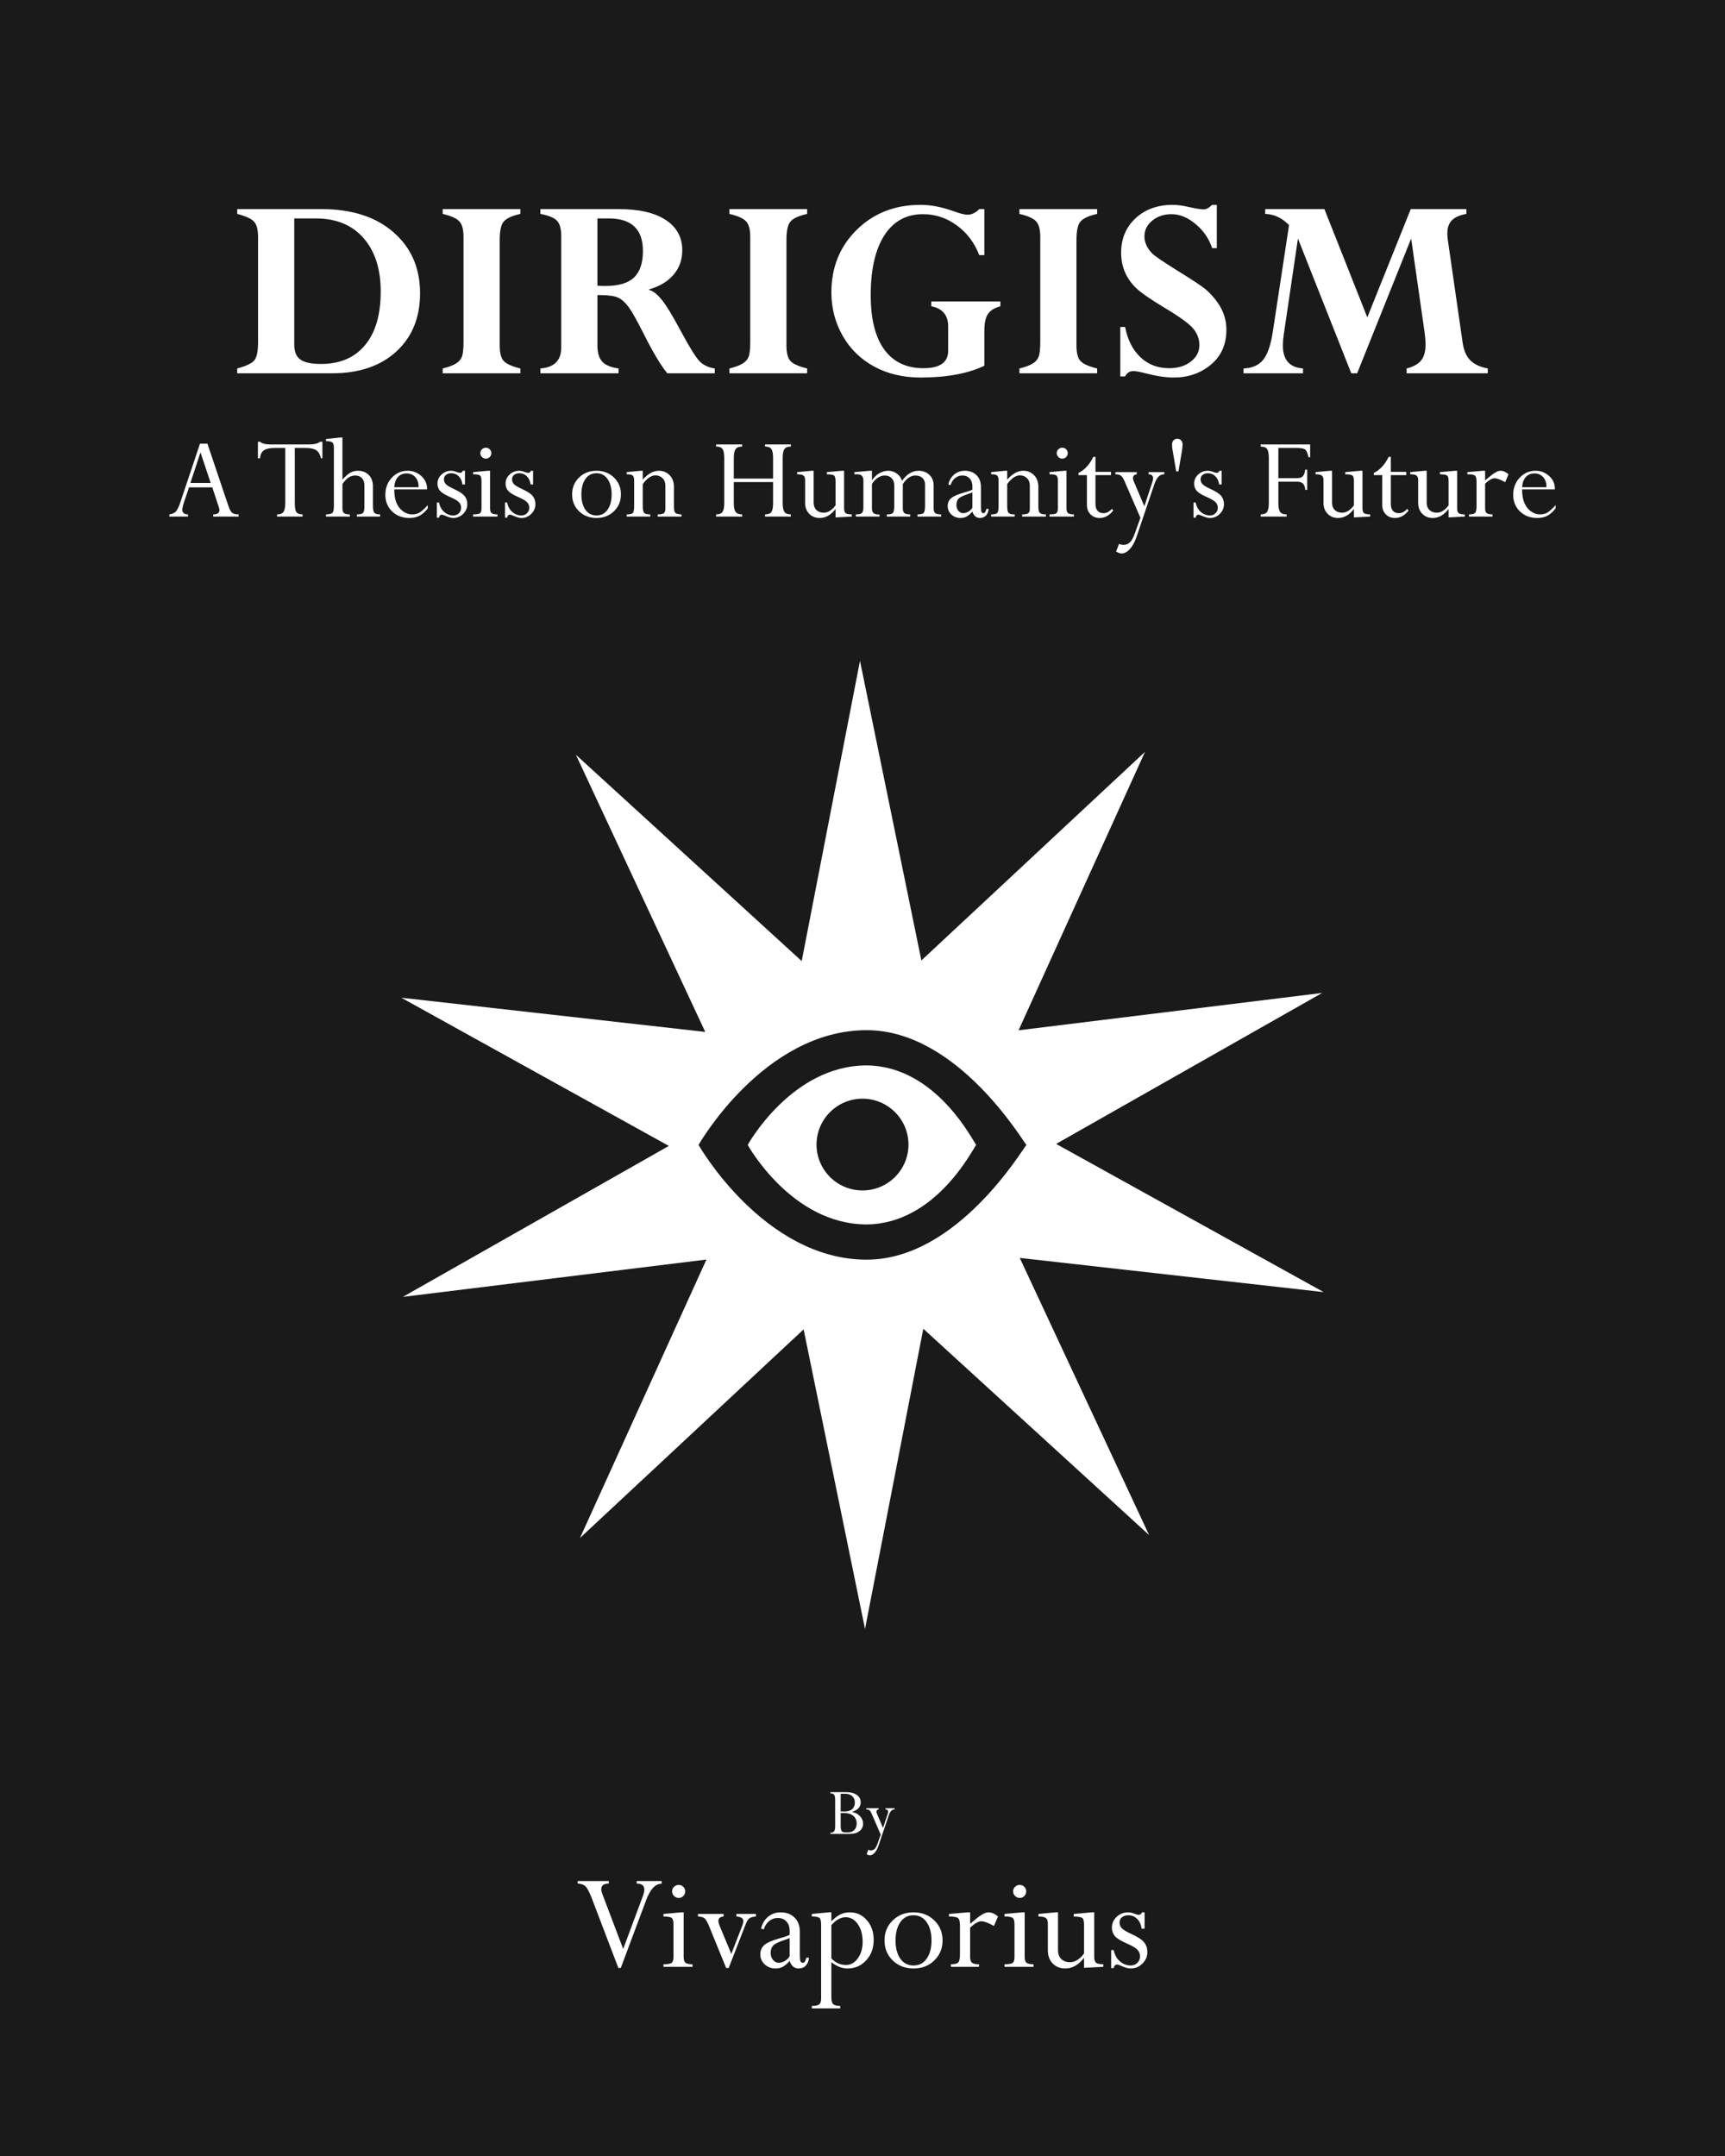<?xml version="1.0" encoding="UTF-8" standalone="no"?>
<!-- Created with Inkscape (http://www.inkscape.org/) -->

<svg
   xmlns:dc="http://purl.org/dc/elements/1.1/"
   xmlns:cc="http://creativecommons.org/ns#"
   xmlns:rdf="http://www.w3.org/1999/02/22-rdf-syntax-ns#"
   xmlns:svg="http://www.w3.org/2000/svg"
   xmlns="http://www.w3.org/2000/svg"
   xmlns:sodipodi="http://sodipodi.sourceforge.net/DTD/sodipodi-0.dtd"
   xmlns:inkscape="http://www.inkscape.org/namespaces/inkscape"
   width="203.2mm"
   height="254mm"
   viewBox="0 0 720 900"
   id="svg2"
   version="1.1"
   inkscape:version="0.91 r13725"
   sodipodi:docname="Dirigism A Thesis On Humanity's Future.svg">
  <rect x="0" y="0" width="720" height="900" fill="#808080" stroke="none"/>
  <defs
     id="defs4" />
  <sodipodi:namedview
     id="base"
     pagecolor="#ffffff"
     bordercolor="#666666"
     borderopacity="1.0"
     inkscape:pageopacity="0.0"
     inkscape:pageshadow="2"
     inkscape:zoom="0.35"
     inkscape:cx="373.51117"
     inkscape:cy="407.156"
     inkscape:document-units="px"
     inkscape:current-layer="layer1"
     showgrid="false"
     fit-margin-top="0"
     fit-margin-left="0"
     fit-margin-right="0"
     fit-margin-bottom="0"
     showguides="true"
     inkscape:guide-bbox="true"
     inkscape:window-width="1600"
     inkscape:window-height="837"
     inkscape:window-x="-8"
     inkscape:window-y="-8"
     inkscape:window-maximized="1" />
  <g
     inkscape:label="Layer 1"
     inkscape:groupmode="layer"
     id="layer1"
     transform="translate(0,-152.362)">
    <g
       id="g3420">
      <path
         inkscape:connector-curvature="0"
         d="m 0,152.362 720,0 0,900 -720,0 z"
         style="color:#000000;clip-rule:nonzero;display:inline;overflow:visible;visibility:visible;opacity:1;isolation:auto;mix-blend-mode:normal;color-interpolation:sRGB;color-interpolation-filters:linearRGB;solid-color:#000000;solid-opacity:1;fill:#1a1a1a;fill-opacity:1;fill-rule:evenodd;stroke:none;stroke-width:0.875;stroke-linecap:butt;stroke-linejoin:miter;stroke-miterlimit:4;stroke-dasharray:none;stroke-dashoffset:0;stroke-opacity:1;marker:none;color-rendering:auto;image-rendering:auto;shape-rendering:auto;text-rendering:auto;enable-background:accumulate"
         id="rect3336" />
      <g
         transform="translate(-40,160)"
         id="text3340-7"
         style="font-style:normal;font-variant:normal;font-weight:bold;font-stretch:normal;font-size:117.162px;line-height:125%;font-family:Perpetua;-inkscape-font-specification:'Perpetua Bold';letter-spacing:0px;word-spacing:0px;fill:#ffffff;fill-opacity:1;stroke:none;stroke-width:1px;stroke-linecap:butt;stroke-linejoin:miter;stroke-opacity:1">
        <path
           inkscape:connector-curvature="0"
           d="m 652.059,79.65 0,2.002 q -4.176,0.744 -6.064,2.689 -1.888,1.888 -1.888,5.435 0,1.316 0.229,2.975 l 6.178,42.792 q 0.686,4.691 3.146,7.208 2.517,2.517 7.323,3.432 l 0,2.002 -33.867,0 0,-2.002 q 4.233,-1.087 6.064,-3.375 1.831,-2.288 1.831,-6.579 0,-2.117 -0.4,-5.149 l -5.606,-39.13 -22.54,56.236 -2.46,0 -22.254,-56.236 -5.95,40.275 q -0.343,2.403 -0.343,4.348 0,8.982 8.41,9.611 l 0,2.002 -24.828,0 0,-2.002 q 5.435,-0.229 8.181,-3.604 2.746,-3.432 4.005,-11.499 l 6.808,-44.737 q -4.348,-4.519 -9.954,-4.691 l 0,-2.002 24.714,0 17.906,45.194 18.135,-45.194 23.227,0 z m -104.176,-1.773 0,18.078 -1.945,0 q -2.002,-6.007 -6.922,-10.069 -4.863,-4.119 -10.069,-4.119 -4.691,0 -8.009,2.689 -3.261,2.689 -3.261,6.579 0,1.888 0.858,3.776 0.858,1.831 2.46,3.432 1.659,1.602 10.526,7.151 9.039,5.549 11.67,7.723 2.632,2.174 5.034,5.549 3.661,5.206 3.661,11.384 0,9.153 -6.465,14.531 -6.407,5.378 -15.561,5.378 -4.92,0 -11.728,-1.773 -3.604,-0.915 -5.034,-0.915 -2.403,0 -3.49,2.231 l -2.002,0 0,-20.652 2.002,0 q 1.545,8.009 6.407,12.643 4.863,4.577 11.957,4.577 5.492,0 9.039,-2.746 3.604,-2.746 3.604,-6.979 0,-3.432 -2.288,-6.465 -2.288,-3.089 -12.243,-9.039 -9.153,-5.492 -12.128,-8.467 -2.975,-2.975 -4.519,-6.636 -1.487,-3.719 -1.487,-7.838 0,-8.81 6.007,-14.416 6.064,-5.606 15.561,-5.606 2.918,0 7.037,0.973 4.119,0.915 5.835,0.915 1.659,0 3.547,-1.888 l 1.945,0 z m -49.943,1.773 0,2.002 q -5.092,1.144 -6.865,3.089 -1.773,1.888 -1.773,7.895 l 0,43.936 q 0,4.634 1.659,6.465 1.659,1.831 6.979,3.146 l 0,2.002 -32.437,0 0,-2.002 q 3.661,-0.915 5.435,-2.002 1.831,-1.087 2.517,-2.746 0.744,-1.659 0.744,-6.35 l 0,-43.821 q 0,-4.634 -1.716,-6.465 -1.659,-1.888 -6.979,-3.146 l 0,-2.002 32.437,0 z m -47.082,0 0,19.222 -2.117,0 q -3.032,-7.838 -9.439,-12.471 -6.35,-4.634 -14.073,-4.634 -10.412,0 -16.133,8.867 -5.664,8.867 -5.664,25 0,14.874 5.664,22.654 5.664,7.78 16.362,7.78 10.297,0 10.297,-7.265 l 0,-10.183 q 0,-7.037 -7.037,-8.41 l 0,-2.002 28.833,0 0,2.002 q -3.776,1.03 -5.263,3.318 -1.43,2.231 -1.43,6.979 l 0,14.531 q -10.297,4.92 -26.602,4.92 -10.87,0 -19.279,-4.519 -8.41,-4.519 -13.215,-12.815 -4.748,-8.352 -4.748,-18.192 0,-15.732 10.584,-26.144 10.584,-10.412 26.659,-10.412 6.35,0 13.844,2.689 3.947,1.43 5.721,1.43 2.632,0 4.92,-2.346 l 2.117,0 z m -73.97,0 0,2.002 q -5.092,1.144 -6.865,3.089 -1.773,1.888 -1.773,7.895 l 0,43.936 q 0,4.634 1.659,6.465 1.659,1.831 6.979,3.146 l 0,2.002 -32.437,0 0,-2.002 q 3.661,-0.915 5.435,-2.002 1.831,-1.087 2.517,-2.746 0.744,-1.659 0.744,-6.35 l 0,-43.821 q 0,-4.634 -1.716,-6.465 -1.659,-1.888 -6.979,-3.146 l 0,-2.002 32.437,0 z M 265.561,148.185 l 0,-2.002 q 8.696,-0.686 8.696,-8.753 l 0,-46.396 q 0,-4.748 -1.831,-6.579 -1.773,-1.831 -6.865,-2.803 l 0,-2.002 32.609,0 q 12.815,0 19.68,4.519 6.922,4.519 6.922,12.7 0,5.892 -3.604,10.126 -3.547,4.233 -10.24,6.178 l 0,0.229 q 2.403,0.572 5.206,4.005 2.803,3.375 8.124,13.329 5.206,9.668 7.551,12.243 2.403,2.574 6.522,3.204 l 0,2.002 -19.794,0 q -3.89,-4.577 -9.954,-16.648 -4.176,-8.295 -6.236,-11.041 -2.002,-2.746 -4.233,-3.833 -2.174,-1.144 -8.753,-1.144 l 0,21.053 q 0,4.519 2.002,6.751 2.002,2.174 6.808,2.86 l 0,2.002 -32.609,0 z m 28.49,-64.645 -4.691,0 0,28.089 q 1.773,0.114 3.318,0.114 8.181,0 11.899,-3.49 3.776,-3.547 3.776,-11.156 0,-13.558 -14.302,-13.558 z m -36.842,-3.89 0,2.002 q -5.092,1.144 -6.865,3.089 -1.773,1.888 -1.773,7.895 l 0,43.936 q 0,4.634 1.659,6.465 1.659,1.831 6.979,3.146 l 0,2.002 -32.437,0 0,-2.002 q 3.661,-0.915 5.435,-2.002 1.831,-1.087 2.517,-2.746 0.744,-1.659 0.744,-6.35 l 0,-43.821 q 0,-4.634 -1.716,-6.465 -1.659,-1.888 -6.979,-3.146 l 0,-2.002 32.437,0 z M 139.016,148.185 l 0,-2.002 q 5.435,-1.487 7.037,-3.261 1.659,-1.831 1.659,-7.838 l 0,-43.707 q 0,-4.634 -1.659,-6.465 -1.602,-1.831 -7.037,-3.261 l 0,-2.002 35.069,0 q 19.108,0 30.149,9.668 11.098,9.668 11.098,25.458 0,15.217 -9.897,24.313 -9.897,9.096 -26.773,9.096 l -39.645,0 z m 32.723,-64.645 -8.924,0 0,52.689 q 0,4.405 2.574,6.236 2.574,1.831 8.581,1.831 11.899,0 18.421,-7.895 6.522,-7.895 6.522,-22.311 0,-14.13 -7.151,-22.311 -7.151,-8.238 -20.023,-8.238 z"
           id="path3481" />
      </g>
      <g
         transform="translate(-40,0)"
         id="text3340-78-1"
         style="font-style:normal;font-variant:normal;font-weight:normal;font-stretch:normal;font-size:30.468px;line-height:125%;font-family:Perpetua;-inkscape-font-specification:Perpetua;letter-spacing:0px;word-spacing:0px;fill:#ffffff;fill-opacity:1;stroke:none;stroke-width:1px;stroke-linecap:butt;stroke-linejoin:miter;stroke-opacity:1">
        <path
           inkscape:connector-curvature="0"
           d="m 406.732,907.17 0,0.521 q -0.922,0.134 -0.922,0.937 0,0.312 0.164,0.699 l 2.589,6.099 1.889,-5.698 q 0.223,-0.699 0.223,-1.116 0,-0.863 -1.086,-0.922 l 0,-0.521 3.808,0 0,0.521 q -0.863,0 -1.428,0.595 -0.565,0.58 -1.026,1.934 l -4.299,12.705 q -0.625,1.815 -1.592,2.871 -0.967,1.056 -1.979,1.056 -0.595,0 -1.339,-0.461 l 0.699,-1.86 q 0.565,0.253 1.041,0.253 0.967,0 1.592,-0.61 0.64,-0.61 1.146,-2.038 l 1.398,-3.913 -3.868,-8.926 q -0.431,-0.967 -0.863,-1.279 -0.417,-0.312 -1.324,-0.327 l 0,-0.521 5.177,0 z m -12.095,10.756 -8.034,0 0,-0.521 q 1.116,0 1.547,-0.595 0.431,-0.61 0.431,-2.172 l 0,-10.875 q 0,-1.592 -0.417,-2.187 -0.402,-0.595 -1.562,-0.595 l 0,-0.506 6.576,0 q 2.827,0 4.448,1.175 1.622,1.16 1.622,3.08 0,2.812 -3.511,3.957 l 0,0.074 q 1.994,0.402 3.243,1.77 1.265,1.354 1.265,3.124 0,1.934 -1.547,3.109 -1.532,1.16 -4.061,1.16 z m -3.749,-16.781 0,7.394 1.8,0 q 1.889,0 3.005,-0.982 1.116,-0.997 1.116,-2.678 0,-1.77 -1.101,-2.752 -1.086,-0.982 -3.08,-0.982 l -1.741,0 z m 1.651,8.063 -1.651,0 0,5.118 q 0,1.696 0.372,2.321 0.372,0.61 1.428,0.61 l 1.443,0 q 1.517,0 2.47,-1.012 0.967,-1.026 0.967,-2.737 0,-1.949 -1.384,-3.124 -1.369,-1.175 -3.645,-1.175 z"
           id="path3487" />
      </g>
      <g
         id="text3357"
         style="font-style:normal;font-variant:normal;font-weight:normal;font-stretch:normal;font-size:52.552px;line-height:125%;font-family:Perpetua;-inkscape-font-specification:Perpetua;letter-spacing:0px;word-spacing:0px;fill:#ffffff;fill-opacity:1;stroke:none;stroke-width:1px;stroke-linecap:butt;stroke-linejoin:miter;stroke-opacity:1">
        <path
           d="m 649.305,363.223 0,1.36 q -1.694,2.155 -3.464,3.079 -1.745,0.924 -4.208,0.924 -4.362,0 -7.21,-2.72 -2.823,-2.746 -2.823,-6.954 0,-4.234 2.694,-7.134 2.72,-2.9 6.646,-2.9 3.233,0 5.645,2.181 2.412,2.181 2.412,5.209 l 0,0.385 -13.677,0 0,0.257 q 0,3.079 0.924,5.363 0.949,2.258 2.746,3.541 1.796,1.283 3.746,1.283 1.822,0 3.105,-0.744 1.309,-0.77 3.464,-3.131 z m -13.985,-7.467 10.136,0 0,-0.359 q 0,-2.489 -1.437,-3.952 -1.411,-1.463 -3.541,-1.463 -2.258,0 -3.644,1.54 -1.36,1.54 -1.514,4.234 z m -15.447,-6.877 0,4.029 q 2.566,-2.232 3.977,-3.131 1.437,-0.898 2.386,-0.898 1.771,0 3.413,1.463 l -1.411,3.31 q -2.977,-1.642 -4.414,-1.642 -1.591,0 -3.952,2.258 l 0,10.213 q 0,1.54 0.641,2.078 0.641,0.539 2.463,0.539 l 0,0.898 -9.828,0 0,-0.898 q 1.95,0 2.54,-0.616 0.616,-0.616 0.616,-2.951 l 0,-10.136 q 0,-1.925 -0.667,-2.489 -0.642,-0.565 -3.182,-0.565 l 0,-0.898 6.518,-0.565 0.898,0 z m -12.548,0 0.872,0 0,15.601 q 0,1.54 0.641,2.078 0.667,0.539 2.566,0.539 l 0,0.898 -6.774,0.359 0,-3.413 -0.103,0 q -2.797,3.644 -6.518,3.644 -2.669,0 -4.388,-1.771 -1.694,-1.796 -1.694,-4.491 l 0,-9.52 q 0,-1.437 -0.718,-1.95 -0.718,-0.513 -2.592,-0.513 l 0,-0.898 5.979,-0.565 0.898,0 0,13.292 q 0,1.95 1.129,3.079 1.155,1.129 3.079,1.129 2.669,0 4.927,-3.054 l 0,-10.033 q 0,-1.925 -0.59,-2.412 -0.59,-0.488 -3.028,-0.539 l 0,-0.898 6.312,-0.565 z m -27.713,-5.799 0.898,0 0,6.261 6.466,0 0,1.36 -6.466,0 0,11.983 q 0,1.873 0.872,2.9 0.872,1.001 2.489,1.001 1.899,0 3.464,-1.796 l 0.59,0.693 q -2.438,3.105 -5.62,3.105 -2.386,0 -3.875,-1.514 -1.488,-1.514 -1.488,-3.9 l 0,-12.471 -3.515,0 0,-0.898 q 3.849,-1.925 6.184,-6.723 z m -11.804,5.799 0.872,0 0,15.601 q 0,1.54 0.641,2.078 0.667,0.539 2.566,0.539 l 0,0.898 -6.774,0.359 0,-3.413 -0.103,0 q -2.797,3.644 -6.518,3.644 -2.669,0 -4.388,-1.771 -1.694,-1.796 -1.694,-4.491 l 0,-9.52 q 0,-1.437 -0.718,-1.95 -0.718,-0.513 -2.592,-0.513 l 0,-0.898 5.979,-0.565 0.898,0 0,13.292 q 0,1.95 1.129,3.079 1.155,1.129 3.079,1.129 2.669,0 4.927,-3.054 l 0,-10.033 q 0,-1.925 -0.59,-2.412 -0.59,-0.488 -3.028,-0.539 l 0,-0.898 6.312,-0.565 z m -26.276,4.567 -7.955,0 0,8.878 q 0,2.694 0.744,3.746 0.744,1.026 2.694,1.026 l 0,0.898 -10.829,0 0,-0.898 q 1.95,0 2.669,-1.026 0.744,-1.052 0.744,-3.746 l 0,-18.758 q 0,-2.72 -0.718,-3.746 -0.718,-1.052 -2.694,-1.052 l 0,-0.872 20.656,0 0,5.337 -0.693,0 q -0.488,-2.386 -1.283,-3.131 -0.795,-0.744 -3.618,-0.744 l -7.672,0 0,12.599 7.852,0 q 1.591,0 2.361,-0.795 0.77,-0.821 1.001,-2.771 l 0.821,0 0,8.468 -0.821,0 q -0.154,-3.413 -3.259,-3.413 z m -31.639,-4.567 0,5.722 -1.052,0 q -0.257,-2.155 -1.54,-3.413 -1.283,-1.283 -3.105,-1.283 -1.386,0 -2.232,0.693 -0.847,0.693 -0.847,1.848 0,1.129 0.77,2.001 0.795,0.847 3.413,2.053 3.387,1.54 4.465,2.951 1.103,1.411 1.103,3.387 0,2.335 -1.745,4.054 -1.745,1.694 -4.131,1.694 -1.232,0 -3.259,-0.898 -1.103,-0.488 -1.463,-0.488 -0.488,0 -0.821,0.359 -0.334,0.359 -0.385,0.898 l -0.898,0 0,-6.338 0.898,0 q 0.488,2.489 2.155,3.952 1.668,1.463 3.823,1.463 1.386,0 2.309,-0.924 0.949,-0.924 0.949,-2.284 0,-1.309 -0.872,-2.258 -0.847,-0.975 -3.721,-2.232 -3.233,-1.411 -4.26,-2.643 -1.026,-1.232 -1.026,-2.977 0,-2.181 1.668,-3.746 1.694,-1.591 4.003,-1.591 1.078,0 2.335,0.513 0.898,0.359 1.463,0.359 0.744,0 1.103,-0.872 l 0.898,0 z m -16.602,-8.057 -1.411,8.314 -0.949,0 -1.411,-8.314 q -0.334,-1.565 -0.334,-2.874 0,-1.078 0.616,-1.745 0.616,-0.693 1.591,-0.693 1.001,0 1.591,0.693 0.616,0.667 0.616,1.745 0,1.18 -0.308,2.874 z m -18.809,8.622 0,0.898 q -1.591,0.231 -1.591,1.617 0,0.539 0.282,1.206 l 4.465,10.521 3.259,-9.828 q 0.385,-1.206 0.385,-1.925 0,-1.488 -1.873,-1.591 l 0,-0.898 6.569,0 0,0.898 q -1.488,0 -2.463,1.026 -0.975,1.001 -1.771,3.336 l -7.416,21.914 q -1.078,3.131 -2.746,4.952 -1.668,1.822 -3.413,1.822 -1.026,0 -2.309,-0.795 l 1.206,-3.208 q 0.975,0.436 1.796,0.436 1.668,0 2.746,-1.052 1.103,-1.052 1.976,-3.515 l 2.412,-6.749 -6.672,-15.396 q -0.744,-1.668 -1.488,-2.207 -0.718,-0.539 -2.284,-0.565 l 0,-0.898 8.93,0 z m -18.142,-6.364 0.898,0 0,6.261 6.466,0 0,1.36 -6.466,0 0,11.983 q 0,1.873 0.872,2.9 0.872,1.001 2.489,1.001 1.899,0 3.464,-1.796 l 0.59,0.693 q -2.438,3.105 -5.62,3.105 -2.386,0 -3.875,-1.514 -1.488,-1.514 -1.488,-3.9 l 0,-12.471 -3.515,0 0,-0.898 q 3.849,-1.925 6.184,-6.723 z m -12.112,5.799 0.898,0 0,15.653 q 0,1.54 0.667,2.053 0.667,0.513 2.438,0.513 l 0,0.898 -10.187,0 0,-0.898 q 2.232,0 2.874,-0.488 0.642,-0.513 0.642,-2.078 l 0,-11.419 q 0,-1.694 -0.59,-2.232 -0.59,-0.539 -2.925,-0.539 l 0,-0.898 6.184,-0.565 z m -0.821,-9.623 q 0.949,0 1.591,0.667 0.667,0.641 0.667,1.591 0,0.949 -0.667,1.642 -0.667,0.667 -1.591,0.667 -0.949,0 -1.642,-0.667 -0.693,-0.693 -0.693,-1.642 0,-0.949 0.667,-1.591 0.693,-0.667 1.668,-0.667 z m -23.017,9.623 0,3.721 q 3.259,-3.721 6.723,-3.721 2.694,0 4.491,1.848 1.796,1.822 1.796,4.824 l 0,8.391 q 0,1.925 0.641,2.54 0.641,0.616 2.515,0.616 l 0,0.898 -9.93,0 0,-0.898 q 1.848,0 2.515,-0.462 0.693,-0.488 0.693,-1.848 l 0,-9.725 q 0,-1.95 -1.18,-3.105 -1.155,-1.155 -2.977,-1.155 -2.617,0 -5.286,3.644 l 0,9.084 q 0,2.309 0.59,2.951 0.616,0.616 2.54,0.616 l 0,0.898 -9.828,0 0,-0.898 q 2.13,0 2.617,-0.667 0.488,-0.693 0.488,-2.9 l 0,-10.469 q 0,-1.668 -0.59,-2.181 -0.59,-0.539 -2.515,-0.539 l 0,-0.898 5.799,-0.565 0.898,0 z m -19.527,19.707 q -2.181,0 -3.746,-1.437 -1.565,-1.463 -1.565,-3.515 0,-1.95 1.334,-3.208 1.36,-1.283 5.491,-2.438 2.592,-0.718 3.49,-1.232 l 0,-1.386 q 0,-2.027 -1.129,-3.259 -1.129,-1.257 -3.028,-1.257 -1.719,0 -3.054,1.078 -1.334,1.078 -1.873,2.925 l -0.949,-0.257 q 0.565,-2.592 2.438,-4.157 1.899,-1.565 4.439,-1.565 3.002,0 4.85,1.822 1.873,1.796 1.873,5.004 l 0,7.98 q 0,1.694 0.205,2.309 0.231,0.59 0.847,0.59 0.411,0 0.667,-0.334 0.257,-0.359 0.59,-1.463 l 0.898,0 q -0.128,1.745 -1.103,2.771 -0.949,1.026 -2.515,1.026 -2.284,0 -3.156,-2.643 -1.386,1.514 -2.463,2.078 -1.078,0.565 -2.54,0.565 z m 5.004,-4.362 0,-6.312 q -0.795,0.334 -2.309,0.847 -2.797,0.949 -3.592,1.899 -0.77,0.924 -0.77,2.515 0,1.386 0.821,2.412 0.847,1.001 2.001,1.001 1.052,0 2.207,-0.667 1.155,-0.693 1.642,-1.694 z m -41.929,-15.345 0,3.875 0.103,0 q 1.155,-1.771 2.951,-2.823 1.822,-1.052 3.669,-1.052 2.027,0 3.592,1.129 1.591,1.103 2.258,3.054 2.977,-4.183 6.877,-4.183 2.72,0 4.516,1.694 1.796,1.668 1.796,4.593 l 0,9.366 q 0,1.514 0.667,2.053 0.667,0.513 2.463,0.513 l 0,0.898 -9.879,0 0,-0.898 q 2.027,0 2.592,-0.641 0.565,-0.667 0.565,-2.925 l 0,-8.827 q 0,-1.796 -1.078,-2.823 -1.078,-1.026 -2.951,-1.026 -2.925,0 -5.26,3.592 l 0,9.982 q 0,1.565 0.667,2.13 0.667,0.539 2.438,0.539 l 0,0.898 -9.777,0 0,-0.898 q 2.104,0 2.592,-0.667 0.513,-0.667 0.513,-2.9 l 0,-8.622 q 0,-1.848 -1.103,-2.951 -1.103,-1.103 -2.848,-1.103 -1.514,0 -2.977,0.975 -1.437,0.975 -2.386,2.617 l 0,10.136 q 0,1.437 0.693,2.001 0.693,0.565 2.463,0.565 l 0,0.847 -9.879,0 0,-0.898 q 2.053,0 2.592,-0.641 0.565,-0.642 0.565,-2.361 l 0,-11.034 q 0,-1.437 -0.616,-2.078 -0.59,-0.642 -1.976,-0.642 l -1.155,0 0,-0.898 6.415,-0.565 0.898,0 z m -12.496,0 0.872,0 0,15.601 q 0,1.54 0.641,2.078 0.667,0.539 2.566,0.539 l 0,0.898 -6.774,0.359 0,-3.413 -0.103,0 q -2.797,3.644 -6.518,3.644 -2.669,0 -4.388,-1.771 -1.694,-1.796 -1.694,-4.491 l 0,-9.52 q 0,-1.437 -0.718,-1.95 -0.718,-0.513 -2.592,-0.513 l 0,-0.898 5.979,-0.565 0.898,0 0,13.292 q 0,1.95 1.129,3.079 1.155,1.129 3.079,1.129 2.669,0 4.927,-3.054 l 0,-10.033 q 0,-1.925 -0.59,-2.412 -0.59,-0.488 -3.028,-0.539 l 0,-0.898 6.312,-0.565 z m -28.765,13.446 0,-8.724 -16.397,0 0,8.724 q 0,2.669 0.744,3.721 0.77,1.052 2.746,1.052 l 0,0.898 -10.88,0 0,-0.898 q 1.976,0 2.694,-1.052 0.718,-1.078 0.718,-3.721 l 0,-18.758 q 0,-2.771 -0.744,-3.772 -0.718,-1.026 -2.669,-1.026 l 0,-0.872 10.88,0 0,0.872 q -1.976,0 -2.746,1.103 -0.744,1.078 -0.744,3.695 l 0,8.57 16.397,0 0,-8.57 q 0,-2.771 -0.718,-3.772 -0.693,-1.026 -2.643,-1.026 l 0,-0.872 10.777,0 0,0.872 q -1.925,0 -2.669,1.052 -0.744,1.052 -0.744,3.746 l 0,18.758 q 0,2.694 0.744,3.746 0.744,1.026 2.669,1.026 l 0,0.898 -10.777,0 0,-0.898 q 2.001,0 2.669,-1.026 0.693,-1.052 0.693,-3.746 z m -54.399,-13.446 0,3.721 q 3.259,-3.721 6.723,-3.721 2.694,0 4.491,1.848 1.796,1.822 1.796,4.824 l 0,8.391 q 0,1.925 0.641,2.54 0.642,0.616 2.515,0.616 l 0,0.898 -9.93,0 0,-0.898 q 1.848,0 2.515,-0.462 0.693,-0.488 0.693,-1.848 l 0,-9.725 q 0,-1.95 -1.18,-3.105 -1.155,-1.155 -2.977,-1.155 -2.617,0 -5.286,3.644 l 0,9.084 q 0,2.309 0.59,2.951 0.616,0.616 2.54,0.616 l 0,0.898 -9.828,0 0,-0.898 q 2.13,0 2.617,-0.667 0.488,-0.693 0.488,-2.9 l 0,-10.469 q 0,-1.668 -0.59,-2.181 -0.59,-0.539 -2.515,-0.539 l 0,-0.898 5.799,-0.565 0.898,0 z m -9.109,9.879 q 0,4.208 -2.925,7.031 -2.9,2.797 -7.262,2.797 -4.362,0 -7.287,-2.797 -2.9,-2.823 -2.9,-7.031 0,-4.26 2.9,-7.057 2.9,-2.823 7.287,-2.823 4.388,0 7.287,2.823 2.9,2.797 2.9,7.057 z m -3.875,0 q 0,-3.977 -1.694,-6.415 -1.694,-2.438 -4.619,-2.438 -2.925,0 -4.619,2.386 -1.694,2.386 -1.694,6.466 0,4.003 1.668,6.389 1.694,2.386 4.644,2.386 2.951,0 4.619,-2.412 1.694,-2.412 1.694,-6.364 z m -32.794,-9.879 0,5.722 -1.052,0 q -0.257,-2.155 -1.54,-3.413 -1.283,-1.283 -3.105,-1.283 -1.386,0 -2.232,0.693 -0.847,0.693 -0.847,1.848 0,1.129 0.77,2.001 0.795,0.847 3.413,2.053 3.387,1.54 4.465,2.951 1.103,1.411 1.103,3.387 0,2.335 -1.745,4.054 -1.745,1.694 -4.131,1.694 -1.232,0 -3.259,-0.898 -1.103,-0.488 -1.463,-0.488 -0.488,0 -0.821,0.359 -0.334,0.359 -0.385,0.898 l -0.898,0 0,-6.338 0.898,0 q 0.488,2.489 2.155,3.952 1.668,1.463 3.823,1.463 1.386,0 2.309,-0.924 0.949,-0.924 0.949,-2.284 0,-1.309 -0.872,-2.258 -0.847,-0.975 -3.721,-2.232 -3.233,-1.411 -4.26,-2.643 -1.026,-1.232 -1.026,-2.977 0,-2.181 1.668,-3.746 1.694,-1.591 4.003,-1.591 1.078,0 2.335,0.513 0.898,0.359 1.463,0.359 0.744,0 1.103,-0.872 l 0.898,0 z m -18.86,0 0.898,0 0,15.653 q 0,1.54 0.667,2.053 0.667,0.513 2.438,0.513 l 0,0.898 -10.187,0 0,-0.898 q 2.232,0 2.874,-0.488 0.641,-0.513 0.641,-2.078 l 0,-11.419 q 0,-1.694 -0.59,-2.232 -0.59,-0.539 -2.925,-0.539 l 0,-0.898 6.184,-0.565 z m -0.821,-9.623 q 0.949,0 1.591,0.667 0.667,0.641 0.667,1.591 0,0.949 -0.667,1.642 -0.667,0.667 -1.591,0.667 -0.949,0 -1.642,-0.667 -0.693,-0.693 -0.693,-1.642 0,-0.949 0.667,-1.591 0.693,-0.667 1.668,-0.667 z m -8.75,9.623 0,5.722 -1.052,0 q -0.257,-2.155 -1.54,-3.413 -1.283,-1.283 -3.105,-1.283 -1.386,0 -2.232,0.693 -0.847,0.693 -0.847,1.848 0,1.129 0.77,2.001 0.795,0.847 3.413,2.053 3.387,1.54 4.465,2.951 1.103,1.411 1.103,3.387 0,2.335 -1.745,4.054 -1.745,1.694 -4.131,1.694 -1.232,0 -3.259,-0.898 -1.103,-0.488 -1.463,-0.488 -0.488,0 -0.821,0.359 -0.334,0.359 -0.385,0.898 l -0.898,0 0,-6.338 0.898,0 q 0.488,2.489 2.155,3.952 1.668,1.463 3.823,1.463 1.386,0 2.309,-0.924 0.949,-0.924 0.949,-2.284 0,-1.309 -0.872,-2.258 -0.847,-0.975 -3.721,-2.232 -3.233,-1.411 -4.26,-2.643 -1.026,-1.232 -1.026,-2.977 0,-2.181 1.668,-3.746 1.694,-1.591 4.003,-1.591 1.078,0 2.335,0.513 0.898,0.359 1.463,0.359 0.744,0 1.103,-0.872 l 0.898,0 z m -15.524,14.344 0,1.36 q -1.694,2.155 -3.464,3.079 -1.745,0.924 -4.208,0.924 -4.362,0 -7.21,-2.72 -2.823,-2.746 -2.823,-6.954 0,-4.234 2.694,-7.134 2.72,-2.9 6.646,-2.9 3.233,0 5.645,2.181 2.412,2.181 2.412,5.209 l 0,0.385 -13.677,0 0,0.257 q 0,3.079 0.924,5.363 0.949,2.258 2.746,3.541 1.796,1.283 3.746,1.283 1.822,0 3.105,-0.744 1.309,-0.77 3.464,-3.131 z m -13.985,-7.467 10.136,0 0,-0.359 q 0,-2.489 -1.437,-3.952 -1.411,-1.463 -3.541,-1.463 -2.258,0 -3.644,1.54 -1.36,1.54 -1.514,4.234 z m -12.471,8.34 0,-9.186 q 0,-1.848 -1.026,-2.951 -1.026,-1.103 -2.72,-1.103 -1.565,0 -2.823,0.821 -1.232,0.795 -2.592,2.72 l 0,10.187 q 0,1.437 0.667,1.976 0.667,0.539 2.438,0.539 l 0,0.898 -9.982,0 0,-0.898 q 2.13,-0.051 2.72,-0.693 0.59,-0.642 0.59,-2.874 l 0,-24.223 q 0,-1.694 -0.616,-2.232 -0.59,-0.565 -2.694,-0.565 l 0,-0.898 6.004,-0.616 0.872,0 0,17.603 q 1.796,-2.053 3.233,-2.874 1.463,-0.847 3.284,-0.847 2.72,0 4.465,1.745 1.745,1.745 1.745,4.696 l 0,8.211 q 0,2.181 0.59,2.874 0.59,0.693 2.412,0.693 l 0,0.898 -9.674,0 0,-0.898 q 1.899,0 2.489,-0.59 0.616,-0.59 0.616,-2.412 z m -24.48,-24.736 -4.567,0 0,23.12 q 0,2.72 0.667,3.669 0.667,0.949 2.592,0.949 l 0,0.898 -10.675,0 0,-0.898 q 2.001,0 2.72,-1.078 0.718,-1.103 0.718,-3.695 l 0,-22.966 -4.362,0 q -3.131,0 -4.567,1.001 -1.411,1.001 -1.591,3.31 l -0.898,0 0,-6.903 0.898,0 q 1.206,1.129 4.516,1.129 l 15.781,0 q 3.413,0 4.773,-1.129 l 0.949,0 0,6.903 -0.59,0 q -0.565,-2.489 -2.027,-3.387 -1.437,-0.924 -4.337,-0.924 z m -38.618,28.637 0,-0.898 q 2.592,0 2.592,-1.796 0,-0.513 -0.231,-1.155 l -2.746,-8.34 -9.7,0 -2.053,6.03 q -0.77,2.284 -0.77,3.31 0,1.899 2.386,1.95 l 0,0.898 -7.775,0 0,-0.898 q 1.668,-0.231 2.592,-1.103 0.924,-0.872 1.873,-3.618 l 8.314,-24.813 3.105,0 8.724,25.917 q 0.77,2.284 1.591,2.951 0.847,0.667 2.694,0.667 l 0,0.898 -10.598,0 z m -9.52,-14.036 8.468,0 -4.26,-12.753 -4.208,12.753 z"
           id="path3410"
           inkscape:connector-curvature="0" />
      </g>
      <path
         inkscape:connector-curvature="0"
         id="path4148"
         d="M 358.951,428.23 334.624,553.555 240.38,467.437 294.364,583.127 167.5,568.852 279.174,630.716 168.147,693.735 294.856,678.144 242.077,794.388 335.422,707.296 361.048,832.362 385.376,707.037 479.62,793.155 425.636,677.465 552.5,691.741 440.826,629.876 551.853,566.857 425.143,582.448 477.923,466.204 384.577,553.296 358.951,428.23 Z m 2.796,154.167 c 38.046,0 65.338,46.671 66.681,47.9 -1.343,1.228 -28.635,47.899 -66.681,47.899 -42.928,0 -70.154,-47.859 -70.175,-47.899 0.021,-0.04 27.247,-47.9 70.175,-47.9 z m 0,14.713 c -31.379,0 -49.643,33.168 -49.654,33.187 0.011,0.019 18.275,33.186 49.654,33.186 29.023,-0.243 44.376,-31.708 45.703,-33.186 -1.326,-1.477 -16.68,-32.944 -45.703,-33.187 z m -1.746,13.894 c 10.597,1.5e-4 19.187,8.574 19.187,19.149 -1.7e-4,10.575 -8.59,19.148 -19.187,19.148 -10.597,-1.4e-4 -19.188,-8.573 -19.188,-19.148 6e-5,-10.575 8.591,-19.149 19.188,-19.149 z"
         style="color:#000000;clip-rule:nonzero;display:inline;overflow:visible;visibility:visible;opacity:1;isolation:auto;mix-blend-mode:normal;color-interpolation:sRGB;color-interpolation-filters:linearRGB;solid-color:#000000;solid-opacity:1;fill:#ffffff;fill-opacity:1;fill-rule:evenodd;stroke:none;stroke-width:0.792;stroke-linecap:butt;stroke-linejoin:miter;stroke-miterlimit:4;stroke-dasharray:none;stroke-dashoffset:0;stroke-opacity:1;marker:none;color-rendering:auto;image-rendering:auto;shape-rendering:auto;text-rendering:auto;enable-background:accumulate" />
      <g
         id="text3384"
         style="font-style:normal;font-weight:normal;font-size:62.5px;line-height:125%;font-family:sans-serif;letter-spacing:0px;word-spacing:0px;fill:#ffffff;fill-opacity:1;stroke:none;stroke-width:1px;stroke-linecap:butt;stroke-linejoin:miter;stroke-opacity:1">
        <path
           d="m 477.737,950.649 0,6.805 -1.251,0 q -0.305,-2.563 -1.831,-4.059 -1.526,-1.526 -3.693,-1.526 -1.648,0 -2.655,0.824 -1.007,0.824 -1.007,2.197 0,1.343 0.916,2.38 0.946,1.007 4.059,2.441 4.028,1.831 5.31,3.51 1.312,1.678 1.312,4.028 0,2.777 -2.075,4.822 -2.075,2.014 -4.913,2.014 -1.465,0 -3.876,-1.068 -1.312,-0.58 -1.74,-0.58 -0.58,0 -0.977,0.427 -0.397,0.427 -0.458,1.068 l -1.068,0 0,-7.538 1.068,0 q 0.58,2.96 2.563,4.7 1.984,1.74 4.547,1.74 1.648,0 2.747,-1.099 1.129,-1.099 1.129,-2.716 0,-1.556 -1.038,-2.686 -1.007,-1.16 -4.425,-2.655 -3.845,-1.678 -5.066,-3.143 -1.221,-1.465 -1.221,-3.54 0,-2.594 1.984,-4.456 2.014,-1.892 4.761,-1.892 1.282,0 2.777,0.61 1.068,0.427 1.74,0.427 0.885,0 1.312,-1.038 l 1.068,0 z m -22.064,0 1.038,0 0,18.555 q 0,1.831 0.763,2.472 0.793,0.641 3.052,0.641 l 0,1.068 -8.057,0.427 0,-4.059 -0.122,0 q -3.326,4.333 -7.751,4.333 -3.174,0 -5.219,-2.106 -2.014,-2.136 -2.014,-5.341 l 0,-11.322 q 0,-1.709 -0.854,-2.319 -0.854,-0.61 -3.082,-0.61 l 0,-1.068 7.111,-0.671 1.068,0 0,15.808 q 0,2.319 1.343,3.662 1.373,1.343 3.662,1.343 3.174,0 5.859,-3.632 l 0,-11.932 q 0,-2.289 -0.702,-2.869 -0.702,-0.58 -3.601,-0.641 l 0,-1.068 7.507,-0.671 z m -29.053,0 1.068,0 0,18.616 q 0,1.831 0.793,2.441 0.793,0.61 2.899,0.61 l 0,1.068 -12.115,0 0,-1.068 q 2.655,0 3.418,-0.58 0.763,-0.61 0.763,-2.472 l 0,-13.58 q 0,-2.014 -0.702,-2.655 -0.702,-0.641 -3.479,-0.641 l 0,-1.068 7.355,-0.671 z m -0.977,-11.444 q 1.129,0 1.892,0.793 0.793,0.763 0.793,1.892 0,1.129 -0.793,1.953 -0.793,0.793 -1.892,0.793 -1.129,0 -1.953,-0.793 -0.824,-0.824 -0.824,-1.953 0,-1.129 0.793,-1.892 0.824,-0.793 1.984,-0.793 z m -20.721,11.444 0,4.791 q 3.052,-2.655 4.73,-3.723 1.709,-1.068 2.838,-1.068 2.106,0 4.059,1.74 l -1.678,3.937 q -3.54,-1.953 -5.249,-1.953 -1.892,0 -4.7,2.686 l 0,12.146 q 0,1.831 0.763,2.472 0.763,0.641 2.93,0.641 l 0,1.068 -11.688,0 0,-1.068 q 2.319,0 3.021,-0.732 0.732,-0.732 0.732,-3.51 l 0,-12.054 q 0,-2.289 -0.793,-2.96 -0.763,-0.671 -3.784,-0.671 l 0,-1.068 7.751,-0.671 1.068,0 z m -11.505,11.749 q 0,5.005 -3.479,8.362 -3.448,3.326 -8.636,3.326 -5.188,0 -8.667,-3.326 -3.448,-3.357 -3.448,-8.362 0,-5.066 3.448,-8.392 3.448,-3.357 8.667,-3.357 5.219,0 8.667,3.357 3.448,3.326 3.448,8.392 z m -4.608,0 q 0,-4.73 -2.014,-7.629 -2.014,-2.899 -5.493,-2.899 -3.479,0 -5.493,2.838 -2.014,2.838 -2.014,7.69 0,4.761 1.984,7.599 2.014,2.838 5.524,2.838 3.51,0 5.493,-2.869 2.014,-2.869 2.014,-7.568 z m -41.809,-11.749 0,3.723 q 2.106,-2.045 3.815,-2.869 1.74,-0.854 3.876,-0.854 4.303,0 7.141,3.296 2.838,3.265 2.838,8.24 0,5.127 -3.143,8.514 -3.113,3.387 -7.843,3.387 -3.265,0 -6.683,-2.625 l 0,14.557 q 0,2.258 0.763,2.96 0.793,0.732 2.93,0.732 l 0,1.038 -11.841,0 0,-1.038 q 2.289,0 3.082,-0.641 0.793,-0.641 0.793,-2.441 l 0,-30.792 q 0,-2.228 -0.671,-2.838 -0.671,-0.61 -3.204,-0.61 l 0,-1.068 7.08,-0.671 1.068,0 z m 0,5.371 0,13.855 q 2.594,2.747 6.104,2.747 2.96,0 4.944,-2.777 2.014,-2.777 2.014,-6.897 0,-4.456 -2.014,-7.355 -1.984,-2.899 -5.066,-2.899 -3.113,0 -5.981,3.326 z m -23.346,18.066 q -2.594,0 -4.456,-1.709 -1.862,-1.74 -1.862,-4.181 0,-2.319 1.587,-3.815 1.617,-1.526 6.531,-2.899 3.082,-0.854 4.15,-1.465 l 0,-1.648 q 0,-2.411 -1.343,-3.876 -1.343,-1.495 -3.601,-1.495 -2.045,0 -3.632,1.282 -1.587,1.282 -2.228,3.479 l -1.129,-0.305 q 0.671,-3.082 2.899,-4.944 2.258,-1.862 5.28,-1.862 3.571,0 5.768,2.167 2.228,2.136 2.228,5.951 l 0,9.491 q 0,2.014 0.244,2.747 0.275,0.702 1.007,0.702 0.488,0 0.793,-0.397 0.305,-0.427 0.702,-1.74 l 1.068,0 q -0.153,2.075 -1.312,3.296 -1.129,1.221 -2.991,1.221 -2.716,0 -3.754,-3.143 -1.648,1.801 -2.93,2.472 -1.282,0.671 -3.021,0.671 z m 5.951,-5.188 0,-7.507 q -0.946,0.397 -2.747,1.007 -3.326,1.129 -4.272,2.258 -0.916,1.099 -0.916,2.991 0,1.648 0.977,2.869 1.007,1.19 2.38,1.19 1.251,0 2.625,-0.793 1.373,-0.824 1.953,-2.014 z m -27.588,-17.578 0,1.068 q -2.167,0.183 -2.167,1.831 0,0.793 0.488,1.984 l 4.913,11.81 4.333,-11.2 q 0.671,-1.678 0.671,-2.533 0,-1.678 -2.869,-1.892 l 0,-1.068 8.118,0 0,1.068 q -1.984,0.183 -2.777,0.793 -0.763,0.61 -1.465,2.38 l -7.111,18.311 -1.068,0 -7.08,-17.365 q -1.068,-2.594 -1.862,-3.296 -0.763,-0.732 -2.808,-0.824 l 0,-1.068 10.681,0 z m -17.731,-0.671 1.068,0 0,18.616 q 0,1.831 0.793,2.441 0.793,0.61 2.899,0.61 l 0,1.068 -12.115,0 0,-1.068 q 2.655,0 3.418,-0.58 0.763,-0.61 0.763,-2.472 l 0,-13.58 q 0,-2.014 -0.702,-2.655 -0.702,-0.641 -3.479,-0.641 l 0,-1.068 7.355,-0.671 z m -0.977,-11.444 q 1.129,0 1.892,0.793 0.793,0.763 0.793,1.892 0,1.129 -0.793,1.953 -0.793,0.793 -1.892,0.793 -1.129,0 -1.953,-0.793 -0.824,-0.824 -0.824,-1.953 0,-1.129 0.793,-1.892 0.824,-0.793 1.984,-0.793 z m -7.141,-1.617 0,1.099 q -3.937,0 -6.5,6.958 l -10.559,28.229 -1.007,0 -11.078,-29.053 q -1.556,-4.028 -2.686,-5.066 -1.129,-1.068 -3.235,-1.129 l 0,-1.038 13,0 0,1.038 q -3.143,0 -3.143,2.411 0,0.793 0.397,1.801 l 8.759,23.102 8.301,-22.308 q 0.519,-1.434 0.519,-2.472 0,-2.533 -3.204,-2.533 l 0,-1.038 10.437,0 z"
           style="font-style:normal;font-variant:normal;font-weight:normal;font-stretch:normal;font-size:62.5px;font-family:Perpetua;-inkscape-font-specification:Perpetua;fill:#ffffff;fill-opacity:1"
           id="path3417" />
      </g>
    </g>
  </g>
</svg>
